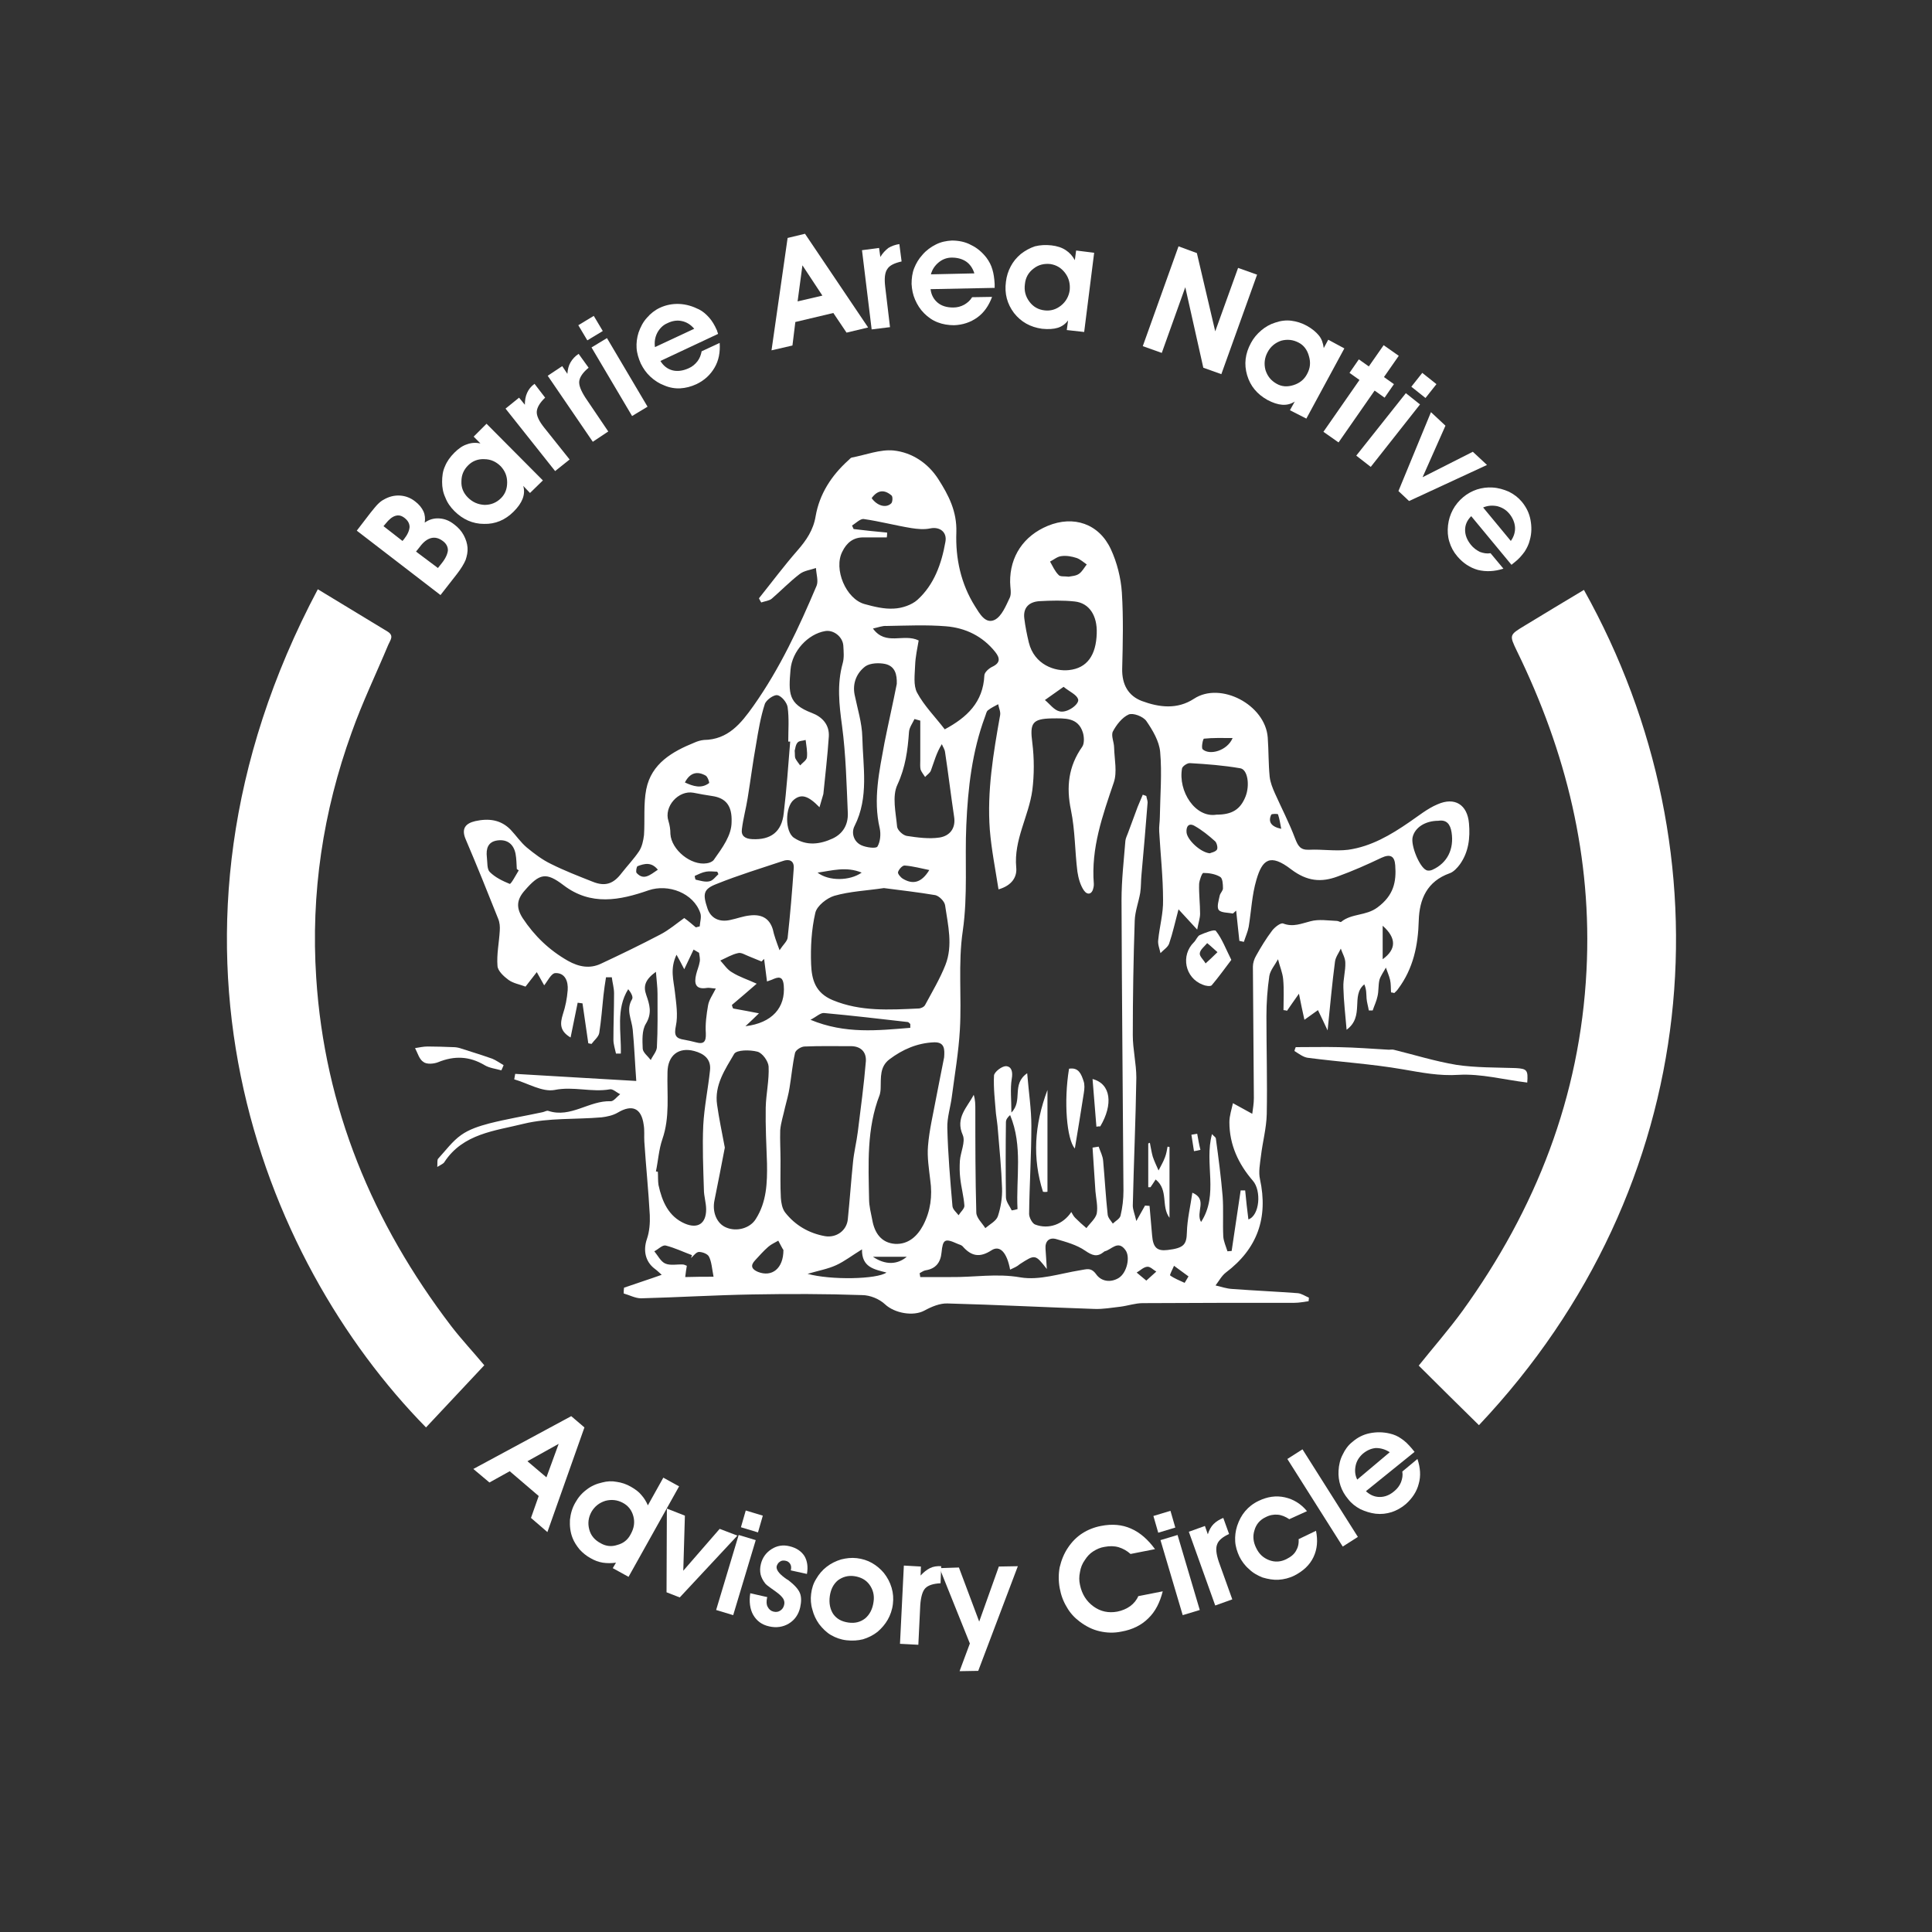 <?xml version="1.0" encoding="utf-8"?>
<!-- Generator: Adobe Illustrator 25.2.0, SVG Export Plug-In . SVG Version: 6.00 Build 0)  -->
<svg version="1.1" id="Layer_1" xmlns="http://www.w3.org/2000/svg" xmlns:xlink="http://www.w3.org/1999/xlink" x="0px" y="0px"
	 viewBox="0 0 600 600" style="enable-background:new 0 0 600 600;" xml:space="preserve">
<rect x="0" y="0" width="600" height="600" fill="#333333" stroke="none"/>
<style type="text/css">
	.st0{fill:#FFFFFF;}
</style>
<g>
	<g>
		<path class="st0" d="M432,308.2c-0.1-1.3,0-2.6-0.3-3.9c-0.3-1.3-0.9-2.6-1.3-3.8c-0.7,1.3-1.6,2.5-2,3.8
			c-0.4,1.7-0.2,3.5-0.6,5.1c-0.3,1.5-1,2.9-1.5,4.4c-0.4,0-0.8,0-1.2,0c-0.2-1.2-0.6-2.5-0.7-3.7c-0.1-1.4,0-2.8-0.7-4.4
			c-4.3,3.5,0.2,9.9-5.5,14.1c-0.4-4.8-0.9-8.9-1-13.1c-0.1-2.6,0.7-5.2,0.6-7.7c0-1.5-0.9-2.9-1.4-4.4c-0.6,1.3-1.6,2.6-1.8,4
			c-0.9,6.8-1.5,13.6-2.3,21.4c-1.1-2.4-2-4.2-3-6.3c-1.4,1-2.5,1.8-4.2,3c-0.6-2.7-1.1-5-1.7-8.1c-1.6,2.3-2.7,3.8-3.7,5.3
			c-0.4-0.1-0.7-0.2-1.1-0.2c0-3.2,0.2-6.4-0.1-9.6c-0.2-2.1-1.1-4.1-1.6-6.2c-0.9,1.7-2.4,3.4-2.7,5.2c-0.6,4.1-0.9,8.3-0.9,12.5
			c0,10.1,0.3,20.3,0.1,30.4c-0.1,4.4-1.3,8.7-1.8,13c-0.3,2.4-0.8,5-0.3,7.2c2.6,12-0.8,21.6-10.6,29c-1.3,1-2.2,2.7-3.2,4
			c1.7,0.4,3.4,1,5.2,1.1c6.8,0.5,13.5,0.8,20.3,1.3c1.2,0.1,2.3,0.9,3.5,1.4c0,0.4-0.1,0.7-0.1,1.1c-1.5,0.2-2.9,0.5-4.4,0.5
			c-15.7,0-31.4,0-47.1,0.1c-2.3,0-4.6,0.8-6.9,1.1c-2.7,0.3-5.4,0.8-8.1,0.7c-15.2-0.5-30.4-1.3-45.6-1.7c-2.4-0.1-5,1-7.2,2.2
			c-3.5,1.9-9.3,0.8-12.2-1.9c-1.8-1.7-4.7-2.9-7.2-2.9c-11.4-0.4-22.7-0.4-34.1-0.2c-11.5,0.2-23,0.9-34.5,1.2
			c-1.8,0-3.6-1-5.4-1.5c0-0.6,0-1.2,0.1-1.8c3.7-1.3,7.5-2.5,11.7-4c-0.9-0.8-1.5-1.4-2.2-1.9c-2.9-2.2-3.6-5.7-2.4-9.2
			c0.8-2.3,1-5,0.9-7.4c-0.4-7.6-1.2-15.2-1.7-22.9c-0.1-1.7,0.1-3.5-0.2-5.2c-0.7-5.2-3.6-6.4-8-3.8c-1.5,0.9-3.4,1.3-5.1,1.5
			c-8.1,0.7-16.4,0.1-24.2,2c-8.8,2.2-18.8,3-24.6,11.9c-0.3,0.5-0.9,0.7-2.2,1.5c0.1-1.3-0.1-2.2,0.3-2.6c2.3-2.5,4.4-5.4,7.1-7.3
			c2.5-1.8,5.7-2.8,8.7-3.6c5.5-1.4,11-2.3,16.6-3.5c0.6-0.1,1.3-0.6,1.8-0.4c7,2.3,12.7-3.3,19.4-3c0.9,0,1.9-1.4,2.9-2.2
			c-1.1-0.5-2.3-1.7-3.2-1.5c-5.7,1-11.3-1-17.2,0.2c-3.8,0.7-8.3-2.1-12.5-3.3c0.1-0.6,0.2-1.1,0.3-1.7c12.4,0.7,24.9,1.5,37.6,2.2
			c-0.4-5.4-0.6-10.7-1.1-15.9c-0.3-3.2-2.2-6.2-0.2-9.5c0.4-0.7-0.3-2-1.2-3.1c-3.9,6.2-2.1,13.3-2.3,20c-0.5,0-1,0-1.5,0
			c-0.3-1.4-0.8-2.9-0.8-4.3c0-4.8,0.2-9.6,0.2-14.4c0-1.7-0.5-3.3-0.7-5c-0.6,0-1.2,0-1.8,0c-0.3,1.9-0.6,3.8-0.8,5.7
			c-0.4,3.9-0.7,7.8-1.3,11.6c-0.2,1.2-1.6,2.3-2.4,3.4c-0.3-0.1-0.7-0.1-1-0.2c-0.6-4.1-1.2-8.3-1.8-12.4c-0.5-0.1-1-0.1-1.5-0.2
			c-0.7,3.5-1.4,6.9-2.2,10.8c-3.4-2-3.3-4.3-2.4-7.2c0.8-2.4,1.3-4.9,1.5-7.5c0.2-2.7-0.8-5.4-3.8-5.3c-1.3,0-2.5,2.6-3.5,3.8
			c-0.3-0.5-1.1-2-2.3-4.1c-1.5,1.9-2.5,3.2-3.5,4.5c-1.8-0.7-3.8-1-5.3-2.1c-1.5-1.1-3.3-2.8-3.4-4.3c-0.3-3.6,0.5-7.3,0.7-10.9
			c0.1-1.3,0-2.6-0.5-3.8c-3.3-8.3-6.6-16.5-10.1-24.7c-1.4-3.3,0-4.9,3-5.6c4.1-0.9,7.9-0.5,11,2.7c1.7,1.8,3.1,3.9,5,5.5
			c2.3,1.9,4.8,3.8,7.5,5.1c4.2,2.1,8.6,3.8,12.9,5.5c3.9,1.6,6.5,0.7,9-2.6c1.8-2.3,3.9-4.5,5.5-6.9c0.9-1.4,1.3-3.3,1.5-5
			c0.3-4.7-0.2-9.6,0.7-14.2c1.6-8,8.1-11.7,15-14.5c0.9-0.4,1.9-0.7,2.9-0.8c7.5-0.1,11.5-5.1,15.4-10.6
			c8.2-11.6,14.1-24.3,19.6-37.3c0.6-1.5-0.1-3.6-0.2-5.5c-1.7,0.6-3.7,0.8-5.1,1.9c-3,2.3-5.7,5.1-8.6,7.6
			c-0.8,0.7-2.2,0.8-3.3,1.2c-0.2-0.4-0.5-0.8-0.7-1.3c4-5,7.8-10.1,12-14.9c2.7-3.1,4.9-6.3,5.6-10.6c1.2-6.9,4.9-12.6,10.1-17.3
			c0.4-0.3,0.7-0.8,1.1-0.9c4.3-0.8,8.8-2.6,13-2.2c5.7,0.6,10.7,3.9,13.9,8.9c3.2,5,5.8,10,5.6,16.5c-0.3,8.1,1.4,16,5.8,23
			c1.4,2.2,3.2,5.6,6.1,4.2c2.2-1.1,3.5-4.4,4.7-6.9c0.6-1.3,0.1-3.2,0.1-4.8c-0.1-8,4.2-14.4,11.7-17.5c8-3.3,15.9-0.7,19.6,7.3
			c1.9,4.1,3.1,8.9,3.4,13.4c0.5,7.9,0.3,15.8,0.1,23.7c-0.1,4.9,1.9,8.4,6.1,10c5.4,2,11,2.7,16.2-0.7c8.2-5.4,22.1,1.8,22.9,12
			c0.3,4.1,0.2,8.1,0.6,12.2c0.2,1.8,0.9,3.5,1.6,5.1c2.1,4.7,4.5,9.3,6.3,14.1c0.9,2.3,1.6,3.6,4.3,3.5c4.1-0.2,8.2,0.5,12.2,0
			c7.1-1,13.2-4.6,19-8.6c2.8-1.9,5.6-4.2,8.7-5.5c5.4-2.4,9.3,0.1,9.8,5.9c0.4,4.5-0.1,8.9-2.8,12.7c-0.8,1.1-2,2.4-3.2,2.8
			c-7,2.5-9.4,8-9.6,14.7c-0.2,7.7-1.7,14.9-6.4,21.2c-0.3,0.5-0.8,0.9-1.2,1.3C432.6,308.3,432.3,308.2,432,308.2z M319,333.3
			c0.5,6.1,1.3,11.2,1.3,16.3c0,9.1-0.6,18.3-0.7,27.4c0,1.1,1,3,1.9,3.3c4.2,1.6,8.7-0.1,11.2-3.9c0.4,0.7,0.7,1.3,1.2,1.8
			c1.1,1.1,2.3,2.2,3.5,3.2c1.1-1.5,2.8-2.9,3.2-4.5c0.4-2.2-0.2-4.6-0.4-6.9c-0.3-4.5-0.6-9.1-0.9-13.6c0.6-0.1,1.2-0.2,1.9-0.3
			c0.5,1.5,1.3,2.9,1.4,4.5c0.5,5.5,0.8,11.1,1.4,16.6c0.1,1,1,1.9,1.6,2.8c0.8-0.8,2.2-1.5,2.4-2.5c0.6-2.5,0.9-5.1,0.9-7.7
			c-0.2-30.1-0.5-60.1-0.6-90.2c0-6.2,0.7-12.3,1.2-18.5c0.1-0.8,0.5-1.6,0.8-2.4c1-2.7,2-5.4,3-8.1c0.5-1.3,1.1-2.5,1.6-3.8
			c0.4,0.1,0.7,0.3,1.1,0.4c0.1,0.7,0.4,1.4,0.4,2c-0.6,7.5-1.2,14.9-1.9,22.4c-0.2,1.9-0.1,3.8-0.4,5.7c-0.5,2.9-1.6,5.7-1.7,8.6
			c-0.4,11.8-0.6,23.7-0.6,35.6c0,4.4,1.1,8.8,1.1,13.2c-0.2,13.2-0.8,26.4-1.1,39.7c0,1.3,0.6,2.6,1.1,4.8c1.3-2.3,2-3.6,2.7-4.8
			c0.5,0,0.9,0.1,1.4,0.1c0.3,3.1,0.5,6.1,0.8,9.2c0.3,3.7,1.5,4.9,4.8,4.5c5.1-0.6,5.9-1.7,6-5.5c0.1-4,1.1-8.1,1.7-12.3
			c4.9,2.1,0.9,6,2.7,9.1c5.6-8.6,0.9-18.2,3.4-27.3c0.6,0.7,1.2,1,1.2,1.4c0.8,5.9,1.6,11.9,2.1,17.9c0.3,4.1,0,8.3,0.2,12.5
			c0.1,1.5,0.8,3,1.3,4.6c0.4,0,0.9-0.1,1.3-0.1c0.9-6.3,1.9-12.5,2.8-18.8c0.5,0,0.9,0,1.4,0c0.3,3,0.6,6,1,9
			c3.5-1.2,4.1-8.9,1.4-12c-4.5-5.2-7.3-11.2-7.3-18.2c0-2,0.7-4,1.1-5.9c1.8,1,3.6,2,6,3.3c0.2-1.5,0.5-3.2,0.5-4.9
			c-0.1-13.6-0.2-27.2-0.3-40.8c0-1.1,0.4-2.4,1-3.4c1.5-2.7,3.1-5.3,4.9-7.7c0.8-1.1,2.7-2.6,3.5-2.3c3.1,1.2,5.7,0,8.5-0.7
			c2.6-0.7,5.5-0.2,8.2-0.1c0.5,0,1.1,0.5,1.3,0.3c3.3-2.7,7.7-1.8,11.3-4.5c5-3.7,5.9-7.9,5.5-13.1c-0.2-2.8-1.5-3.6-4.3-2.3
			c-4.4,2.1-8.9,4.1-13.6,5.8c-5.1,1.9-9.5,1.5-14.4-2.2c-6.6-5.1-9-3-10.8,3.2c-1.4,4.7-1.6,9.7-2.4,14.6c-0.3,1.6-1,3.1-1.5,4.7
			c-0.5-0.1-0.9-0.2-1.4-0.3c-0.3-3.1-0.7-6.2-1-9.4c-0.3,0.3-0.7,0.6-1,0.9c-1.5-0.3-3.7-0.2-4.4-1.1c-0.7-0.9,0-3,0.3-4.5
			c0.2-0.8,1.1-1.6,1-2.3c0-1.2-0.1-3.1-0.9-3.5c-1.5-0.9-3.5-1.2-5.2-1.2c-0.4,0-1.2,2.2-1.3,3.4c-0.1,3.1,0.3,6.2,0.3,9.3
			c0,1.3-0.5,2.7-0.9,4.9c-2.2-2.4-3.7-4-5.8-6.3c-1.1,4.1-1.8,7.4-2.9,10.6c-0.4,1.2-1.8,2-2.7,3c-0.3-1.4-0.9-2.8-0.7-4.1
			c0.4-4.1,1.6-8.3,1.5-12.4c0-7.1-0.8-14.2-1.2-21.3c-0.1-1.5,0.2-3,0.2-4.4c0.1-6.8,0.7-13.6,0.1-20.3c-0.3-3.3-2.3-6.7-4.3-9.6
			c-1-1.4-4.1-2.6-5.5-2c-2,0.9-3.8,3.2-4.9,5.3c-0.6,1.3,0.4,3.3,0.4,5c0.1,3.6,1,7.6-0.1,10.8c-3.5,10.3-7.1,20.4-6.2,31.5
			c0,0.4,0,0.7-0.1,1.1c-0.4,2.2-1.9,2.5-3,0.9c-1.1-1.6-1.7-3.8-2-5.8c-0.8-6.4-0.7-12.8-2-19.1c-1.5-7.2-0.8-13.6,3.5-19.7
			c0.7-1,0.6-3.1,0.2-4.4c-1.5-4.8-5.7-4.4-9.5-4.4c-6.3,0.1-7,1.5-6.2,7.6c0.6,4.8,0.6,9.9,0,14.7c-1.1,8.1-5.8,15.4-5,24
			c0.3,2.9-1.3,5.6-5.5,6.8c-1-6.4-2.2-12.4-2.7-18.5c-0.9-12,1.1-23.8,3.2-35.6c0.2-1.1-0.4-2.2-0.6-3.4c-1.1,0.6-2.2,1.1-3.2,1.9
			c-0.5,0.4-0.6,1.3-0.9,2c-4,10.8-5.3,22.1-5.8,33.6c-0.5,10.9,0.5,21.8-1.1,32.9c-1.5,10.1-0.3,20.5-0.9,30.7
			c-0.4,7-1.6,13.9-2.5,20.8c-0.4,3.2-1.5,6.5-1.4,9.7c0.2,8.1,0.9,16.2,1.6,24.3c0.1,1,1.2,1.9,1.9,2.8c0.6-1,1.9-2.1,1.8-3
			c-0.2-2.9-1-5.7-1.3-8.6c-0.2-1.7-0.2-3.5-0.1-5.3c0.2-2.7,1.8-5.9,0.9-8c-2.4-5.4,1.4-8.6,3.4-12.5c0.5,1.6,0.5,3.1,0.5,4.6
			c0,10.6,0,21.3,0.3,31.9c0,1.7,1.8,3.3,2.8,4.9c1.4-1.2,3.4-2.2,3.9-3.7c0.9-2.7,1.4-5.8,1.3-8.7c-0.2-6-0.8-12.1-1.3-18.1
			c-0.1-1.7-0.4-3.4-0.6-5.1c-0.3-3.9-0.8-7.9-0.6-11.8c0.1-1.1,2.4-2.9,3.7-2.9c1.8,0.1,2.2,1.8,1.8,4c-0.5,3.1-0.1,6.4-0.1,10.4
			C317.8,341.8,314,336.8,319,333.3z M274.5,275.8c-5.3,0.8-10.5,1-15.4,2.4c-2.3,0.7-5.4,3.1-5.9,5.3c-1.2,5.2-1.5,10.7-1.3,16
			c0.2,4.6,1.2,8.8,6.7,11.1c8.7,3.6,17.6,3,26.6,2.6c0.8,0,1.8-0.5,2.1-1.1c2.2-4.1,4.6-8.1,6.3-12.4c2.4-6.1,0.8-12.4-0.1-18.6
			c-0.2-1.2-1.8-2.8-3-3.1C285.2,277.1,279.9,276.5,274.5,275.8z M242.4,360.5c0,3.8-0.1,7.7,0.1,11.5c0.1,1.5,0.4,3.3,1.3,4.5
			c3.1,4,7.4,6.5,12.4,7.4c3.6,0.6,6.8-1.8,7.1-5.3c0.6-5.9,1-11.7,1.6-17.6c0.3-3.2,1.1-6.3,1.5-9.5c0.9-7.3,1.9-14.6,2.5-21.9
			c0.2-3-1.7-4.8-4.9-4.7c-4.7,0-9.4-0.1-14.1,0.1c-1.1,0-2.8,1.1-3,2c-0.8,3.6-1.1,7.2-1.7,10.8c-0.3,2-0.9,4.1-1.4,6.1
			c-0.5,2.4-1.3,4.7-1.5,7.1C242.2,354.1,242.4,357.3,242.4,360.5z M293.2,328.4c0.2-2.5,0.2-4.8-3.1-4.7c-5.2,0.2-9.8,2.2-13.9,5.3
			c-3,2.3-2.6,5.6-2.7,8.8c0,0.7-0.1,1.5-0.3,2.2c-4.1,10.5-3.5,21.5-3.3,32.4c0,2.2,0.6,4.4,1,6.5c0.7,4,2.8,7.1,7.1,7.4
			c4.1,0.2,6.9-2.4,8.7-5.8c2.3-4.4,2.9-9.1,2.2-14c-0.4-3.5-1-7.1-0.7-10.6c0.4-5,1.6-9.9,2.5-14.8
			C291.5,336.8,292.4,332.6,293.2,328.4z M216.1,288c0.4-0.1,0.8-0.2,1.2-0.3c0.1-1.4,0.6-2.9,0.2-4.1c-2.1-6.3-10-9.2-16.1-7.1
			c-8.9,3.1-17.9,4.9-26.4-1.6c-5.4-4.1-7.4-3.7-12,1.6c-2.5,2.8-2.8,5.3-0.7,8.6c3.7,5.6,8.3,10,14.1,13.3
			c3.4,1.9,6.8,2.5,10.2,0.9c6.2-2.9,12.4-5.9,18.5-9.1c2.7-1.4,5-3.4,7.4-5.1C213.9,286.1,215,287.1,216.1,288z M225.1,356.4
			c-1,5.3-2.1,10.8-3.2,16.3c-0.8,3.7,0.7,7.3,3.6,8.5c3.2,1.4,7.4,0.3,9.2-2.6c3.4-5.3,3.6-11.3,3.5-17.3
			c-0.2-5.8-0.5-11.5-0.4-17.3c0.1-4.3,1.1-8.5,0.9-12.8c-0.1-1.6-1.9-4.2-3.5-4.6c-2.3-0.6-6.4-0.6-7.2,0.7
			c-2.8,4.8-6.2,9.7-5.3,15.8C223.3,347.4,224.2,351.6,225.1,356.4z M254.5,250.7c-3.6-3.7-5.7-4.2-8-2.3c-2.7,2.2-2.8,9.9,0.1,11.8
			c3.9,2.6,8.1,2,12,0.2c3.2-1.5,4.8-4.3,4.7-7.8c-0.4-9.1-0.6-18.2-1.8-27.2c-0.9-6.6-1.6-12.9,0.2-19.4c0.5-1.7,0.3-3.7,0.2-5.5
			c-0.2-2.8-3.1-5-5.7-4.5c-5.2,0.9-10.2,6.1-10.7,12c-0.6,7.2-0.8,10.6,6.6,13.4c3.2,1.2,5.5,3.6,5.3,7.3c-0.4,6-1.1,11.9-1.7,17.9
			C255.4,247.7,255,248.9,254.5,250.7z M275.5,165.4c0,0.5,0,1-0.1,1.5c-2.4,0-4.8,0-7.1,0c-3.3-0.1-5.4,1.7-6.7,4.4
			c-2.8,5.4,1.1,14.7,6.9,16.3c2.9,0.8,6.1,1.6,9.1,1.4c2.5-0.1,5.5-1.1,7.3-2.7c5.2-4.7,7.5-11.2,8.7-18c0.6-3.1-1.8-4.8-4.7-4.2
			c-1.9,0.4-4,0.2-5.9-0.1c-4.9-0.8-9.8-2.1-14.7-2.8c-1.1-0.2-2.5,1.3-3.7,2c0.2,0.4,0.3,0.7,0.5,1.1
			C268.5,164.7,272,165.1,275.5,165.4z M203.7,363.8c0.2,0,0.4,0.1,0.6,0.1c0.1,1.4,0,2.8,0.2,4.1c1.1,5.1,3.1,9.8,8.2,12
			c4,1.7,6.6,0,6.6-4.4c0-2.1-0.7-4.1-0.7-6.2c-0.2-6.6-0.5-13.3-0.2-19.9c0.3-5.7,1.5-11.4,2.1-17.1c0.4-3.5-1.9-5.2-4.9-6
			c-4.9-1.3-8.2,1.4-8.3,6.5c-0.2,7,0.8,14-1.6,20.9C204.6,357,204.4,360.5,203.7,363.8z M271.1,195.2c4,5.5,9.5,1.4,14.2,3.7
			c-0.4,2.4-1,5-1.1,7.7c-0.1,2.9-0.6,6.2,0.6,8.5c2.2,4.1,5.7,7.6,8.6,11.4c6.9-3.7,11.9-8.4,12.3-16.7c0-1,1.4-2.2,2.4-2.7
			c2.6-1.2,2.5-2.7,1-4.6c-3.9-4.9-9.2-7.5-15.3-8c-6.1-0.5-12.3-0.2-18.5-0.1C274.1,194.3,272.9,194.8,271.1,195.2z M313.7,394.3
			c-1-5.4-3.2-7.7-5.8-6c-3.7,2.4-6.3,1.8-9-1.3c-0.4-0.4-1.1-0.5-1.7-0.8c-3.8-1.7-4.4-1.3-4.8,2.8c-0.3,3.1-1.8,5-4.9,5.5
			c-0.7,0.1-1.3,0.6-1.9,0.9c0.1,0.4,0.1,0.8,0.2,1.2c3.2,0,6.4,0,9.5,0c7.2,0.1,14.2-1.2,21.6,0.1c5.9,1,12.3-1.2,18.5-2.2
			c2-0.3,3.4-1,5,1.2c1.6,2.3,4.5,2.7,7,1.2c2.6-1.6,3.7-6.6,2.1-8.7c-2.3-3.2-4.3-0.1-6.4,0.4c-0.1,0-0.2,0.1-0.3,0.2
			c-2.1,1.7-3.6,1.1-5.8-0.4c-2.6-1.8-5.9-2.7-9-3.6c-2.2-0.6-3.5,0.7-3.3,3.1c0.1,1.9,0.3,3.9,0.4,6.2c-3.6-4.6-3.6-4.6-8.4-1.5
			C315.8,393.4,314.9,393.7,313.7,394.3z M245.4,230.3c-0.2,0-0.4,0-0.6,0c0-3.6,0.3-7.2-0.2-10.7c-0.2-1.4-1.9-3.5-3.2-3.7
			c-1.1-0.2-3.5,1.5-3.9,2.8c-1.3,4-2,8.3-2.7,12.5c-1,5.5-1.7,11.1-2.6,16.6c-0.5,3.2-1.4,6.4-1.8,9.7c-0.3,2.1,1,3,3.2,3.1
			c5.7,0.3,9.2-2.2,9.8-8.1C244.3,245,244.8,237.7,245.4,230.3z M278.5,212.4c0.1-2.9-0.5-5.5-3.6-6.2c-1.9-0.4-4.6-0.3-6.1,0.7
			c-2.7,2-4.1,5.2-3.4,8.8c0.9,4.4,2.3,8.8,2.4,13.2c0.2,9.2,2.1,18.7-2.4,27.6c-1.1,2.1-0.3,4.9,2.1,6c1.5,0.7,4.6,1.1,5,0.4
			c0.9-1.5,1.1-3.9,0.7-5.7c-2.1-9-0.1-17.8,1.5-26.6C275.9,224.6,277.3,218.5,278.5,212.4z M285.8,223.8c-0.6-0.2-1.2-0.3-1.8-0.5
			c-0.6,1.3-1.6,2.6-1.7,4c-0.4,5.7-1.1,11-3.6,16.4c-1.7,3.6-0.5,8.6-0.1,13c0.1,1.1,1.8,2.7,3,2.9c3.3,0.5,6.9,1,10.2,0.5
			c3.1-0.5,5.1-2.8,4.5-6.5c-1-6.7-1.8-13.4-2.8-20c-0.1-0.9-0.7-1.7-1-2.5c-1.7,2.7-2.4,5.5-3.4,8.2c-0.3,0.8-1.2,1.3-1.8,2
			c-0.5-0.8-1.1-1.5-1.4-2.3c-0.2-0.9-0.1-2-0.1-2.9C285.8,231.8,285.8,227.8,285.8,223.8z M242.1,295.1c1.1-1.7,2.3-2.7,2.5-3.8
			c0.8-7.2,1.4-14.4,1.9-21.6c0.2-2.5-1.5-3-3.4-2.3c-6.9,2.3-13.8,4.4-20.5,7.1c-4.2,1.6-4.4,3.1-2.9,7.6c1,3,3.6,4.4,7.1,3.6
			c2-0.4,4-1.2,6.1-1.4c3.4-0.4,6,0.7,7.1,4.3C240.4,290.5,241.1,292.4,242.1,295.1z M340.6,196.7c0.2-5.5-2.3-9.4-6.8-9.9
			c-3.6-0.4-7.4-0.3-11-0.1c-3.1,0.2-5.1,1.9-4.7,5.3c0.3,2.5,0.8,5,1.4,7.5c1.7,7,8.2,9.1,12.5,8.6
			C337.6,207.5,340.4,203.5,340.6,196.7z M227.2,255.3c0.2-5.1-1.8-7.5-6.1-8.1c-1.9-0.3-3.8-0.6-5.7-1c-4.7-0.9-9.3,4.3-7.8,8.8
			c0.4,1.3,0.6,2.6,0.6,4c0.3,4.9,6.4,9.9,11.3,9.1c0.8-0.1,1.8-0.5,2.2-1.1C224.4,263.2,227.2,259.4,227.2,255.3z M377.8,253
			c4.8,0,7.4-1.6,9-5.6c1.4-3.5,0.7-8.4-1.6-8.8c-5.2-0.9-10.4-1.3-15.6-1.6c-0.8-0.1-2.3,0.9-2.5,1.6
			C365.8,245.7,371.2,254.1,377.8,253z M222.3,307c-1.5-0.1-2.1-0.3-2.7-0.2c-3.6,0.6-4.1-1.3-3.4-4.2c0.3-1.3,0.9-2.6,1.1-3.9
			c0.2-0.9-0.1-1.9-0.2-2.8c-0.6-0.3-1.1-0.7-1.7-1c-0.9,1.9-1.8,3.8-2.9,6.1c-1.2-2.3-1.6-3.1-2.4-4.5c-2.1,4.4-0.9,7.9-0.5,11.6
			c0.4,3.5,1,7.2,0.3,10.5c-0.6,2.9-0.1,3.9,2.6,4.3c1.2,0.2,2.4,0.5,3.6,0.8c2.5,0.7,3.2-0.2,3.1-2.8c-0.2-2.9,0.2-5.8,0.7-8.7
			C220.2,310.5,221.3,309,222.3,307z M231.5,318.7c8.3-1,12.5-5.8,11.9-12.7c-0.2-2.2-1-2.9-3.1-2c-0.6,0.3-1.3,0.5-2.1,0.8
			c-0.3-2.5-0.6-4.8-0.9-7c-0.3,0.3-0.5,0.5-0.8,0.8c-1.3-0.5-2.6-1.1-3.9-1.6c-1.1-0.4-2.4-1.3-3.4-1c-1.9,0.4-3.7,1.5-5.5,2.3
			c1.2,1.3,2.2,2.9,3.7,3.7c2.2,1.4,4.8,2.2,7.6,3.5c-2.9,2.5-5.3,4.6-7.7,6.6c0.1,0.4,0.2,0.8,0.4,1.1c2.6,0.5,5.1,0.9,8,1.5
			C234.3,316.1,233.2,317.1,231.5,318.7z M446.7,254.9c-4.1,0-7.3,2.1-8,5.1c-0.6,2.6,2.1,9.2,4.2,10.2c0.5,0.3,1.4,0.2,2-0.1
			c4.6-2.1,6.7-6.4,5.9-11.6C450.4,255.9,449.2,254.5,446.7,254.9z M221.6,396.5c-0.5-2.6-0.6-4.6-1.4-6.2c-0.4-0.9-2.1-1.5-3.1-1.5
			c-0.9,0-1.7,1.2-2.5,1.9c0.1-0.3,0.2-0.6,0.3-0.9c-2.7-1-5.4-2.3-8.2-3c-1-0.2-2.3,1.2-3.5,1.8c1.1,1.3,2,3.2,3.4,3.8
			c1.6,0.7,3.6,0.2,5.5,0.3c0.3,0,0.7,0.2,1.2,0.4c-0.2,1-0.3,2-0.5,3.5C216,396.5,218.8,396.5,221.6,396.5z M161.1,270.3
			c-0.2-0.1-0.4-0.3-0.6-0.4c-0.1-1.6-0.1-3.2-0.4-4.8c-0.6-2.9-2.5-4.5-5.6-4.1c-3,0.4-3.6,2.6-3.3,5.2c0.2,1.6,0,3.7,0.9,4.6
			c1.7,1.7,4,2.8,6.2,3.7C158.7,274.6,160.2,271.8,161.1,270.3z M314.2,375.9c0.6-0.1,1.2-0.2,1.8-0.4c-0.5-9.7,1.7-19.6-2.3-29.2
			c-0.8,0.7-1.3,1.4-1.3,2.2c-0.1,7.8-0.1,15.5,0,23.3C312.4,373.2,313.6,374.6,314.2,375.9z M282.7,319.2c0-0.4,0-0.8,0-1.2
			c-0.3-0.2-0.5-0.6-0.8-0.6c-8.7-1-17.3-2-26-2.8c-1.1-0.1-2.4,1.2-4.2,2.1C262.5,321.2,272.7,320,282.7,319.2z M267.7,388
			c-3.1,1.9-5.4,3.7-8,4.9c-2.6,1.2-5.5,1.7-8.9,2.7c7.2,2,21.6,1.7,24.5-0.4C271.5,394.2,267.6,393.6,267.7,388z M203.7,301.8
			c-3.3,2.4-4,4.4-3,7.2c1,2.9,1.9,5.6-0.1,8.9c-1.3,2.1-1.1,5.2-1,7.8c0.1,1.2,1.6,2.3,2.5,3.5c0.6-1.3,1.8-2.6,1.9-3.9
			c0.3-5.6,0.2-11.2,0.2-16.7C204.2,306.5,203.9,304.5,203.7,301.8z M243.3,388.2c-0.3-0.4-0.9-1.6-1.6-2.9c-1,0.6-2.2,1.1-3.1,1.9
			c-1.5,1.3-2.8,2.8-4.1,4.2c-1.6,1.7-1,2.8,0.9,3.6C239.7,396.7,243.3,394,243.3,388.2z M331.9,179.1c0.9-0.2,2.2-0.2,3.2-0.9
			c1-0.7,1.6-1.9,2.4-2.9c-1-0.7-2-1.6-3.1-2c-1.5-0.5-3.2-0.8-4.7-0.6c-1.3,0.1-2.4,1.1-3.6,1.7c0.8,1.4,1.5,3,2.6,4.1
			C329.2,179.2,330.6,178.9,331.9,179.1z M330.3,213.3c-2.3,1.6-4.1,2.9-5.8,4.1c1.5,1.2,2.8,3.1,4.5,3.5c2.4,0.7,6.4-2.3,5.8-3.8
			C334.3,215.7,332.3,214.9,330.3,213.3z M375.7,265c0.4-0.2,1.7-0.4,2.2-1.1c0.4-0.5,0-2.1-0.5-2.6c-2-1.8-4.1-3.5-6.4-4.8
			c-1.9-1.1-2.7,0.3-2.5,2.1C368.8,260.9,372.8,264.7,375.7,265z M288.6,270.2c-2.5-0.5-5-1.2-7.6-1.4c-0.7-0.1-1.8,1.1-2.1,2
			c-0.2,0.5,0.8,1.7,1.5,2.1C283.4,274.7,286.1,274.3,288.6,270.2z M382.8,229.2c-3.3,0-6.1-0.1-8.9,0.2c-0.3,0-0.9,2.8-0.4,3.3
			C375.7,234.7,381.2,233.1,382.8,229.2z M253.9,271c3.5,2.7,10,2.6,13.7,0C262.8,269,258.3,270.4,253.9,271z M246.8,233.1
			c0.1,1.2,0,1.9,0.2,2.4c0.4,0.8,1,1.5,1.5,2.2c0.7-0.8,2-1.6,2.1-2.5c0.2-1.8-0.2-3.6-0.4-5.4c-0.9,0.3-2,0.2-2.5,0.8
			C247,231.4,247,232.6,246.8,233.1z M429.4,287.5c0,3.8,0,6.9,0,10.4C433.7,294.8,433.7,291.3,429.4,287.5z M270.7,154.7
			c1.7,2.4,4.5,3.2,6.1,1.6c0.4-0.4,0.5-2,0.1-2.4C274.6,151.9,272.5,152.2,270.7,154.7z M212.7,243c2.6,1.2,5.1,2,7.5,0.2
			c0.2-0.1-0.4-1.9-1-2.3C216.6,239.4,214.3,239.9,212.7,243z M223.1,271.5c-0.1-0.3-0.2-0.6-0.4-0.8c-1.1,0-2.3-0.2-3.4,0
			c-1.2,0.2-2.4,0.8-3.5,1.3c-0.1,0,0.1,1.2,0.3,1.2c1.4,0.3,2.9,0.8,4.2,0.5C221.4,273.5,222.2,272.3,223.1,271.5z M356,397.7
			c1.2-1.1,2.2-2,3.1-2.8c-0.9-0.5-1.9-1.6-2.8-1.5c-1.2,0.1-2.2,1.2-3.3,1.8C353.8,395.9,354.7,396.6,356,397.7z M271.1,390.3
			c3.8,2.6,7.6,2.5,10.5,0C277.8,390.3,274.5,390.3,271.1,390.3z M204.3,270.1c-2-2.5-4.2-1.9-6.3-1.1c-0.3,0.1-0.6,1.7-0.3,2.1
			C199.9,273.5,201.8,271.8,204.3,270.1z M367.9,398.4c0.4-0.7,0.8-1.3,1.2-2c-1.5-1.1-3-2.2-4.5-3.3c-0.4,1-1.4,2.8-1.2,3
			C364.8,397.1,366.4,397.7,367.9,398.4z M397.9,257.4c-0.3-1.5-0.5-3-1-4.5c-0.1-0.2-2-0.2-2.1,0.1
			C393.8,255.1,394.6,256.7,397.9,257.4z"/>
		<path class="st0" d="M459.3,442.6c-6.2-6.1-12.4-12.2-18.7-18.5c4.4-5.5,9.3-11.1,13.6-17c22.8-31.6,36.5-66.5,38.5-105.7
			c1.8-35.1-6.3-67.9-21.6-99.2c-2.4-5-2.4-5,2.4-7.9c6.1-3.7,12.2-7.4,18.4-11.1C537.9,265.5,529.4,368.4,459.3,442.6z"/>
		<path class="st0" d="M98.7,183c7.3,4.4,14.5,8.8,21.6,13.1c2.2,1.3,0.9,2.7,0.3,4.1c-3.8,9.1-8.1,18-11.4,27.3
			c-8.9,24.6-12.7,50-11,76.1c2.6,40.5,17.5,76.2,41.9,108.2c3.3,4.3,7,8.2,10.3,12.2c-6.2,6.6-12.1,12.9-18.1,19.3
			C81.1,391.2,41.3,291.2,98.7,183z"/>
		<path class="st0" d="M474.3,336.2c-7.3-0.9-14.4-2.8-21.3-2.4c-6,0.4-11.5-0.7-17.3-1.7c-9.8-1.7-19.7-2.3-29.6-3.6
			c-1.4-0.2-2.8-1.3-4.1-2.1c0.1-0.4,0.2-0.8,0.4-1.2c4.5,0,8.9-0.1,13.4,0c5.2,0.1,10.3,0.5,15.5,0.8c0.5,0,1-0.1,1.5,0
			c6.5,1.6,12.9,3.6,19.5,4.7c6,0.9,12.3,0.8,18.4,1C474.2,331.9,474.6,332.3,474.3,336.2z"/>
		<path class="st0" d="M155.7,332.4c-1.8-0.5-3.7-0.7-5.2-1.6c-4.7-2.8-9.4-3-14.5-0.9c-1.3,0.5-3.5,0.7-4.5-0.1
			c-1.3-0.8-1.8-2.8-2.6-4.3c1.3-0.2,2.6-0.5,3.9-0.5c2.6,0,5.3,0.1,7.9,0.2c0.7,0,1.4,0.1,2.1,0.3c3.4,1.1,6.7,2.1,10.1,3.3
			c1.2,0.5,2.3,1.3,3.5,2C156.2,331.4,155.9,331.9,155.7,332.4z"/>
		<path class="st0" d="M382.4,298.1c-1.9,2.5-3.9,5.3-6.1,7.9c-0.4,0.4-1.9,0.2-2.8-0.2c-5.5-2.1-6.9-9.1-2.7-13.2
			c0.7-0.7,1.1-1.9,1.8-2.2c1.6-0.7,4.6-1.9,5-1.3C379.5,291.5,380.6,294.5,382.4,298.1z M378.1,295.7c-1.5-1.3-2.3-2.1-3.2-2.8
			c-0.8,1-2.2,2-2.3,3.2c-0.1,0.9,1.2,2,1.8,3.1C375.5,298.2,376.5,297.3,378.1,295.7z"/>
		<path class="st0" d="M363.2,356.2c0,7.3,0,14.7,0,22c-2.7-3.6-0.2-8.6-4.3-11.9c-0.6,0.9-1.1,1.7-1.6,2.4c-0.2,0-0.5,0-0.7,0
			c0-4.5,0-9.1,0-13.6c0.2-0.1,0.3-0.1,0.5-0.2c0.3,1.4,0.5,2.9,0.9,4.3c0.5,1.5,1.2,2.9,1.8,4.3c0.7-1.4,1.5-2.7,2-4.1
			c0.4-1,0.6-2.2,0.8-3.3C362.8,356.1,363,356.2,363.2,356.2z"/>
		<path class="st0" d="M323.9,370.1c-3.3-10.4-2.7-20.7,1.4-31.6c0,11.1,0,21.3,0,31.6C324.8,370.2,324.3,370.2,323.9,370.1z"/>
		<path class="st0" d="M332,331.9c3-0.5,3.8,1.7,4.5,3.8c0.4,1.1,0.3,2.5,0.1,3.7c-0.9,5.9-1.9,11.8-2.8,17.3
			C331.3,353.8,330.3,342.2,332,331.9z"/>
		<path class="st0" d="M340.5,349.9c-0.4-4.8-0.8-9.7-1.2-14.8c5.8,1.5,6.4,8,2.4,14.7C341.3,349.8,340.9,349.8,340.5,349.9z"/>
		<path class="st0" d="M370.8,357.5c-0.3-1.7-0.5-3.4-0.8-5.1c0.6-0.1,1.2-0.2,1.8-0.3c0.3,1.7,0.6,3.4,1,5
			C372.1,357.3,371.4,357.4,370.8,357.5z"/>
	</g>
	<g>
		<path class="st0" d="M136.8,184.8l-26-20l4.3-5.6c0.9-1.1,1.6-2,2.2-2.6c0.6-0.6,1.2-1.1,1.8-1.4c1.7-1,3.4-1.4,5.1-1.3
			c1.7,0.1,3.3,0.7,4.7,1.8c1.2,0.9,2.1,2,2.6,3.1c0.5,1.1,0.6,2.3,0.4,3.5c1.4-1,2.9-1.4,4.5-1.3c1.7,0.1,3.2,0.7,4.7,1.9
			c1.2,0.9,2.2,2,2.9,3.3c0.7,1.3,1.1,2.6,1.2,3.9c0.1,1.3-0.2,2.6-0.6,3.8c-0.5,1.2-1.4,2.7-2.8,4.5L136.8,184.8z M125,168l0.5-0.6
			c1.1-1.4,1.6-2.6,1.7-3.7c0-1.1-0.5-2-1.5-2.8c-1-0.8-1.9-1-2.9-0.7c-1,0.3-2,1.1-3.1,2.5l-0.6,0.7L125,168z M136,176.4l1.2-1.5
			c1.2-1.5,1.8-2.9,1.9-4c0-1.1-0.5-2.1-1.6-2.9c-1.2-0.9-2.4-1.2-3.6-0.9c-1.2,0.3-2.4,1.2-3.5,2.7l-1.2,1.5L136,176.4z"/>
		<path class="st0" d="M164.6,153.1l-2.1-2.2c0.4,1.4,0.3,2.7-0.2,4c-0.5,1.3-1.4,2.6-2.8,4c-2.6,2.6-5.7,3.9-9.2,3.8
			c-3.5,0-6.6-1.4-9.2-4c-1.2-1.2-2.2-2.6-2.8-4.2c-0.7-1.5-1-3.1-1-4.8c0-1.8,0.2-3.4,0.9-4.9c0.6-1.5,1.6-2.9,2.9-4.2
			c1.3-1.3,2.6-2.2,3.9-2.6c1.3-0.5,2.7-0.6,4.2-0.3l-2.1-2.1l4-4l17.5,17.6L164.6,153.1z M145.3,154.5c1.5,1.5,3.2,2.2,5.2,2.3
			c2,0,3.7-0.7,5.1-2.1c1.3-1.3,1.9-2.9,1.9-4.9c0-2-0.7-3.6-2-5c-1.4-1.4-3.1-2.2-5.1-2.2c-2-0.1-3.7,0.6-5,1.9
			c-1.4,1.4-2.1,3-2.1,5C143.2,151.4,143.9,153.1,145.3,154.5z"/>
		<path class="st0" d="M169.3,123.5c-1.6,1.5-2.5,3-2.6,4.3c-0.1,1.3,0.7,3,2.3,5l7.9,9.9l-4.5,3.6L157,126.9l4.2-3.4l1.8,2.2
			c0-1.4,0.2-2.6,0.7-3.7c0.5-1.1,1.2-2,2.3-2.8L169.3,123.5z"/>
		<path class="st0" d="M182.8,114.2c-1.7,1.4-2.7,2.8-2.9,4.1c-0.2,1.3,0.5,3,1.9,5.2l7.1,10.5l-4.8,3.2l-14-20.5l4.5-3l1.6,2.4
			c0.1-1.4,0.4-2.6,1-3.6c0.6-1,1.4-1.9,2.5-2.6L182.8,114.2z"/>
		<path class="st0" d="M187.2,102.8l-4.8,2.9l-2.8-4.7l4.8-2.9L187.2,102.8z M196.3,129.2l-12.6-21.3l4.8-2.9l12.6,21.3L196.3,129.2
			z"/>
		<path class="st0" d="M205.1,112.1c0.9,1.5,2.2,2.5,3.7,2.9c1.5,0.4,3.2,0.2,5-0.6c1.2-0.5,2.1-1.3,2.8-2.2s1.1-2,1.3-3.1l5.6-2.6
			c0.2,2.9-0.3,5.5-1.6,7.7c-1.3,2.2-3.1,3.9-5.6,5.1c-1.7,0.8-3.4,1.2-5,1.3s-3.4-0.2-5-0.9c-1.6-0.6-3-1.5-4.3-2.7
			c-1.3-1.2-2.2-2.5-3-4.1c-0.7-1.6-1.2-3.2-1.3-4.8c-0.1-1.6,0.1-3.2,0.6-4.8c0.6-1.7,1.4-3.3,2.6-4.6c1.1-1.3,2.5-2.4,4-3.1
			c1.9-0.9,4-1.3,6.1-1.2c2.1,0.1,4.1,0.7,6.1,1.7c1.2,0.6,2.2,1.5,3.1,2.5c0.9,1,1.7,2.3,2.4,3.9c0.1,0.1,0.1,0.3,0.2,0.6
			c0.1,0.3,0.2,0.4,0.2,0.6L205.1,112.1z M215.6,102.1c-1.1-1.3-2.4-2.1-3.9-2.4c-1.4-0.3-2.9-0.1-4.5,0.7c-1.4,0.6-2.4,1.7-3.1,3
			c-0.7,1.4-0.9,2.8-0.7,4.4L215.6,102.1z"/>
		<path class="st0" d="M247,100l-0.9,7.3l-6.5,1.5l5-34.9l5.4-1.3l19.6,29.1l-6.7,1.6l-4.1-6.1L247,100z M255.4,91.8l-6.2-9.4
			l-1.5,11.2L255.4,91.8z"/>
		<path class="st0" d="M280,81.2c-2.2,0.5-3.7,1.2-4.4,2.3c-0.8,1.1-1,2.9-0.7,5.5l1.5,12.6l-5.7,0.7l-3-24.6L273,77l0.4,2.8
			c0.7-1.2,1.6-2.1,2.5-2.8c1-0.6,2.1-1,3.4-1.2L280,81.2z"/>
		<path class="st0" d="M289,89.8c0.2,1.8,1,3.2,2.2,4.2c1.2,1,2.8,1.5,4.8,1.5c1.3,0,2.4-0.3,3.5-0.9c1-0.6,1.8-1.3,2.4-2.3l6.2-0.1
			c-1,2.7-2.5,4.9-4.6,6.4c-2.1,1.5-4.5,2.3-7.2,2.4c-1.8,0-3.6-0.3-5.1-0.9c-1.6-0.6-3-1.6-4.2-2.8c-1.2-1.2-2.1-2.6-2.8-4.2
			c-0.7-1.6-1-3.2-1.1-4.9c0-1.7,0.2-3.4,0.8-4.9c0.6-1.5,1.4-2.9,2.6-4.2c1.2-1.4,2.6-2.4,4.2-3.2c1.6-0.8,3.2-1.1,4.9-1.2
			c2.1,0,4.2,0.4,6,1.4c1.9,0.9,3.5,2.3,4.8,4c0.8,1.1,1.4,2.2,1.8,3.6c0.4,1.3,0.6,2.8,0.7,4.5c0,0.1,0,0.3,0,0.6
			c0,0.3,0,0.5,0,0.6L289,89.8z M302.6,84.9c-0.5-1.6-1.4-2.9-2.6-3.7c-1.2-0.8-2.7-1.2-4.4-1.2c-1.5,0-2.9,0.5-4.1,1.5
			c-1.2,1-2,2.2-2.4,3.7L302.6,84.9z"/>
		<path class="st0" d="M331.3,102.5l0.4-3c-0.8,1.1-1.9,1.9-3.2,2.3c-1.3,0.4-2.9,0.5-4.9,0.3c-3.6-0.5-6.5-2.1-8.7-4.9
			c-2.1-2.8-3-6-2.5-9.7c0.2-1.7,0.7-3.3,1.5-4.8c0.8-1.5,1.8-2.7,3.1-3.8c1.4-1.1,2.9-1.9,4.4-2.4c1.6-0.4,3.3-0.5,5.1-0.3
			c1.8,0.2,3.3,0.7,4.5,1.5c1.2,0.8,2.1,1.8,2.8,3.1l0.4-3l5.6,0.7l-3.1,24.6L331.3,102.5z M318.3,88.2c-0.3,2.1,0.2,3.9,1.4,5.5
			c1.2,1.6,2.8,2.5,4.8,2.7c1.8,0.2,3.5-0.3,5-1.5c1.5-1.2,2.4-2.8,2.7-4.7c0.2-2-0.2-3.8-1.4-5.4c-1.2-1.6-2.7-2.5-4.6-2.8
			c-1.9-0.2-3.7,0.2-5.2,1.4C319.4,84.6,318.5,86.2,318.3,88.2z"/>
		<path class="st0" d="M360.8,109.6l-5.9-2.1L366,76.5l5.7,2.1l5.7,24.3l7.1-19.7l5.9,2.1l-11.1,30.9l-5.6-2l-5.6-25L360.8,109.6z"
			/>
		<path class="st0" d="M400.6,127.4l1.5-2.7c-1.2,0.8-2.5,1.1-3.9,1c-1.4-0.1-2.9-0.6-4.6-1.5c-3.2-1.8-5.3-4.3-6.3-7.7
			c-1-3.4-0.6-6.7,1.2-10c0.8-1.5,1.9-2.8,3.2-3.9c1.3-1.1,2.7-1.9,4.3-2.4c1.7-0.6,3.4-0.8,5-0.6c1.6,0.2,3.3,0.7,4.9,1.6
			c1.6,0.9,2.8,1.9,3.7,3c0.9,1.1,1.3,2.4,1.5,3.9l1.4-2.6l5,2.7l-11.8,21.8L400.6,127.4z M393.7,109.3c-1,1.8-1.2,3.7-0.7,5.6
			c0.6,1.9,1.7,3.3,3.5,4.3c1.6,0.9,3.3,1,5.2,0.4c1.9-0.6,3.3-1.7,4.2-3.4c1-1.8,1.2-3.6,0.6-5.6c-0.5-1.9-1.6-3.4-3.2-4.2
			c-1.7-0.9-3.5-1.1-5.4-0.6C396.1,106.4,394.6,107.6,393.7,109.3z"/>
		<path class="st0" d="M411,134.1l11.2-16.1l-3.1-2.2l2.9-4.2l3.1,2.2l4.6-6.6l4.7,3.3l-4.6,6.6l3.1,2.2l-2.9,4.2l-3.1-2.2
			l-11.2,16.1L411,134.1z"/>
		<path class="st0" d="M421.2,141.5l15.4-19.4l4.4,3.5L425.7,145L421.2,141.5z M442.7,123.6l-4.4-3.5l3.4-4.3l4.4,3.5L442.7,123.6z"
			/>
		<path class="st0" d="M437.6,155.6l-3.3-3.1l10.1-24.5l4.5,4.2l-7.1,16l15.6-7.9l4.4,4.1L437.6,155.6z"/>
		<path class="st0" d="M456.9,160.3c-1.3,1.3-1.9,2.7-1.9,4.3c0,1.6,0.6,3.1,1.8,4.6c0.8,1,1.8,1.7,2.8,2.2c1.1,0.4,2.2,0.6,3.3,0.4
			l4,4.8c-2.8,0.9-5.4,1-7.9,0.4c-2.5-0.7-4.6-2.1-6.4-4.2c-1.2-1.4-2-2.9-2.5-4.6c-0.5-1.6-0.6-3.3-0.4-5.1
			c0.2-1.7,0.7-3.3,1.5-4.8c0.8-1.5,1.9-2.8,3.2-3.9c1.3-1.1,2.8-1.9,4.3-2.4c1.6-0.5,3.2-0.7,4.8-0.6c1.8,0.1,3.5,0.6,5.1,1.3
			c1.6,0.8,2.9,1.8,4,3.1c1.4,1.7,2.3,3.5,2.7,5.6c0.4,2.1,0.4,4.2-0.2,6.3c-0.3,1.3-0.9,2.5-1.6,3.6c-0.8,1.1-1.8,2.3-3.1,3.3
			c-0.1,0.1-0.3,0.2-0.5,0.4c-0.2,0.2-0.4,0.3-0.5,0.4L456.9,160.3z M469.2,168c1-1.4,1.4-2.9,1.3-4.3c-0.1-1.4-0.7-2.9-1.8-4.2
			c-1-1.2-2.2-1.9-3.7-2.3c-1.5-0.3-3-0.2-4.4,0.4L469.2,168z"/>
	</g>
	<g>
		<path class="st0" d="M158.3,456.9l-6.3,3.5l-5-4.2l30.4-16.4l4.1,3.5l-11.5,32.5l-5.1-4.4l2.4-6.8L158.3,456.9z M169.7,458.8
			l3.8-10.4l-9.7,5.4L169.7,458.8z"/>
		<path class="st0" d="M201.2,467.5l4.8-8.6l4.9,2.7l-15.7,28.1l-4.9-2.7l1-1.7c-1.4,0.2-2.8,0.2-4.1,0c-1.3-0.2-2.6-0.7-3.8-1.4
			c-1.3-0.7-2.5-1.7-3.4-2.7c-0.9-1.1-1.7-2.3-2.2-3.6c-0.7-1.8-0.9-3.7-0.8-5.6c0.2-1.9,0.7-3.7,1.7-5.4c0.9-1.6,2-2.9,3.5-4
			c1.4-1.1,3-1.8,4.8-2.2c1.5-0.4,3-0.5,4.5-0.2c1.5,0.2,3,0.7,4.4,1.5c1.4,0.8,2.5,1.6,3.3,2.6C200,465.2,200.7,466.3,201.2,467.5z
			 M195.9,476.4c1-1.8,1.3-3.6,0.8-5.5c-0.5-1.9-1.6-3.3-3.3-4.2c-1.7-0.9-3.5-1.1-5.4-0.6c-1.9,0.6-3.3,1.7-4.3,3.4
			c-1,1.8-1.2,3.6-0.7,5.5c0.5,1.9,1.7,3.3,3.6,4.3c1.6,0.9,3.3,1.1,5.1,0.5C193.6,479.3,195,478.2,195.9,476.4z"/>
		<path class="st0" d="M211.1,496.1l-4.1-1.6l0.1-26l5.6,2.2l-0.5,17.1l11.3-13l5.5,2.1L211.1,496.1z"/>
		<path class="st0" d="M222.4,500l7-23.3l5.3,1.6l-7,23.3L222.4,500z M235.4,475.9l-5.3-1.6l1.5-5.2l5.3,1.6L235.4,475.9z"/>
		<path class="st0" d="M238.3,496l-0.1,0.3c-0.2,1-0.2,2,0.2,2.7c0.4,0.8,1,1.3,1.8,1.5c0.8,0.2,1.5,0.1,2.1-0.3
			c0.6-0.4,1-0.9,1.2-1.7c0.2-0.7,0.1-1.3-0.2-1.9c-0.3-0.5-0.8-1.1-1.7-1.8c-0.5-0.4-1.2-0.9-2.2-1.6c-1-0.7-1.6-1.2-1.8-1.5
			c-0.7-0.9-1.2-1.9-1.4-2.8c-0.2-1-0.2-2,0.1-3.2c0.5-2,1.6-3.5,3.3-4.6c1.7-1.1,3.6-1.4,5.6-0.9c2.1,0.5,3.6,1.5,4.6,3
			c0.9,1.5,1.2,3.4,0.8,5.6l-5-1.1l0-0.1c0.2-0.8,0.1-1.4-0.2-1.9c-0.3-0.5-0.8-0.9-1.5-1c-0.6-0.1-1.2-0.1-1.7,0.3
			c-0.5,0.3-0.8,0.8-1,1.4c-0.2,1,0.6,2.2,2.5,3.6c0.5,0.4,0.9,0.6,1.2,0.8c1.8,1.4,3,2.7,3.5,3.9c0.5,1.2,0.5,2.7,0.1,4.5
			c-0.5,2.2-1.7,3.9-3.5,5c-1.8,1.1-3.9,1.4-6.1,0.9c-2.3-0.5-3.9-1.7-5-3.6c-1-1.8-1.3-4.1-0.9-6.7L238.3,496z"/>
		<path class="st0" d="M251.9,495c0.2-1.7,0.7-3.3,1.6-4.7c0.8-1.4,1.9-2.7,3.2-3.7c1.4-1.1,2.9-1.8,4.5-2.3
			c1.6-0.4,3.2-0.6,4.9-0.4c1.7,0.2,3.3,0.7,4.7,1.5c1.4,0.8,2.6,1.8,3.7,3.1c1.1,1.4,1.9,2.9,2.4,4.6c0.5,1.7,0.6,3.3,0.4,5
			c-0.2,1.8-0.8,3.5-1.6,4.9c-0.8,1.4-1.9,2.7-3.2,3.8c-1.4,1.1-2.9,1.8-4.5,2.3c-1.6,0.4-3.3,0.5-5.1,0.3c-1.8-0.2-3.4-0.8-4.8-1.6
			c-1.4-0.8-2.6-2-3.7-3.4c-1-1.4-1.7-2.9-2.1-4.5C251.8,498.3,251.7,496.6,251.9,495z M257.7,495.7c-0.3,2.2,0.1,4.1,1.1,5.6
			c1.1,1.5,2.6,2.3,4.7,2.6c2.1,0.3,3.8-0.2,5.2-1.3c1.4-1.2,2.3-2.9,2.6-5.2c0.3-2-0.2-3.8-1.3-5.3c-1.1-1.5-2.7-2.3-4.6-2.6
			c-2-0.3-3.7,0.2-5.2,1.3C258.8,492,258,493.6,257.7,495.7z"/>
		<path class="st0" d="M292.1,491.7c-2.2,0.1-3.8,0.6-4.7,1.5c-0.9,0.9-1.4,2.7-1.6,5.2l-0.6,12.4l-5.7-0.3l1.2-24.3l5.3,0.3
			l-0.1,2.8c0.9-1,1.9-1.8,2.9-2.3c1-0.5,2.2-0.7,3.5-0.6L292.1,491.7z"/>
		<path class="st0" d="M291.8,487l6-0.2l6.3,16.8l6.1-17.1l5.9-0.1l-12.3,32.5L298,519l3.2-8.6L291.8,487z"/>
		<path class="st0" d="M358.7,481.1l-7.6,1.5c-1.1-1-2.4-1.7-3.7-2.1c-1.4-0.4-2.8-0.4-4.4-0.1c-1.3,0.2-2.4,0.7-3.5,1.4
			c-1.1,0.7-1.9,1.6-2.6,2.7c-0.8,1.1-1.3,2.4-1.5,3.7c-0.3,1.4-0.3,2.7,0,4c0.6,2.9,2,5.1,4.2,6.7c2.2,1.6,4.7,2.1,7.4,1.6
			c1.5-0.3,2.9-0.9,4-1.7c1.1-0.8,2-1.9,2.5-3.1l7.6-1.5c-0.9,3.5-2.3,6.3-4.5,8.4c-2.1,2.1-4.9,3.5-8.3,4.1
			c-2.4,0.5-4.6,0.4-6.8-0.1c-2.2-0.5-4.2-1.5-6.2-3c-1.6-1.2-3-2.7-4-4.5c-1.1-1.8-1.8-3.7-2.2-5.9c-0.4-2.2-0.4-4.4,0-6.5
			c0.5-2.1,1.3-4.2,2.6-6.1c1.2-1.8,2.7-3.3,4.4-4.4c1.7-1.1,3.7-1.9,5.8-2.3c3.5-0.7,6.6-0.4,9.3,0.8
			C354,475.9,356.5,478.1,358.7,481.1z"/>
		<path class="st0" d="M365,474.4l-5.3,1.6l-1.5-5.2l5.3-1.6L365,474.4z M367.3,501.6l-6.9-23.3l5.3-1.6l6.9,23.3L367.3,501.6z"/>
		<path class="st0" d="M381.7,476.4c-2,0.9-3.3,2-3.7,3.2c-0.5,1.2-0.3,3,0.5,5.4l4.2,11.7l-5.3,1.9l-8.2-22.9l5-1.8l0.9,2.6
			c0.4-1.3,1-2.4,1.8-3.2s1.8-1.4,3-1.9L381.7,476.4z"/>
		<path class="st0" d="M400.4,471.8c-1.2-0.8-2.4-1.3-3.6-1.4c-1.2-0.1-2.5,0.1-3.8,0.8c-1.7,0.8-2.9,2.2-3.4,4
			c-0.6,1.8-0.4,3.7,0.5,5.5c0.9,1.9,2.2,3.1,4,3.8c1.8,0.7,3.6,0.6,5.4-0.3c1.4-0.7,2.4-1.5,3-2.6c0.6-1,0.9-2.2,0.8-3.6l5.4-2.6
			c0.6,3,0.4,5.7-0.8,8.2c-1.2,2.5-3.2,4.3-5.9,5.7c-1.6,0.8-3.3,1.2-4.9,1.3c-1.7,0.1-3.3-0.2-5-0.7c-1.5-0.6-3-1.4-4.2-2.6
			c-1.3-1.1-2.3-2.5-3-3.9c-0.7-1.5-1.2-3.1-1.3-4.7c-0.1-1.6,0.1-3.2,0.6-4.8c0.6-1.8,1.4-3.3,2.5-4.6c1.1-1.3,2.5-2.4,4.2-3.2
			c2.7-1.3,5.4-1.7,8.1-1.1c2.7,0.6,5,2,6.9,4.3L400.4,471.8z"/>
		<path class="st0" d="M417,480.3l-17.2-27.2l4.7-3l17.2,27.2L417,480.3z"/>
		<path class="st0" d="M424.2,463.1c1.3,1.2,2.7,1.8,4.3,1.8c1.6,0,3.1-0.6,4.5-1.8c1-0.8,1.7-1.8,2.1-2.8c0.4-1.1,0.6-2.1,0.4-3.3
			l4.7-3.9c0.9,2.7,1.1,5.3,0.4,7.7c-0.6,2.4-2,4.5-4,6.3c-1.4,1.2-2.9,2-4.4,2.5c-1.6,0.5-3.2,0.7-5,0.5c-1.6-0.2-3.2-0.7-4.7-1.4
			c-1.5-0.8-2.8-1.8-3.8-3.1c-1.1-1.3-1.9-2.7-2.4-4.2c-0.5-1.5-0.7-3.1-0.6-4.7c0.1-1.8,0.5-3.5,1.3-5c0.7-1.5,1.7-2.9,3-3.9
			c1.6-1.4,3.4-2.3,5.4-2.7c2-0.4,4.1-0.4,6.2,0.1c1.3,0.3,2.5,0.8,3.6,1.6c1.1,0.7,2.2,1.8,3.3,3.1c0.1,0.1,0.2,0.3,0.4,0.5
			c0.2,0.2,0.3,0.4,0.4,0.5L424.2,463.1z M431.6,451c-1.4-0.9-2.8-1.3-4.3-1.3c-1.4,0.1-2.8,0.7-4.1,1.8c-1.1,1-1.9,2.2-2.2,3.7
			c-0.3,1.5-0.2,2.9,0.5,4.3L431.6,451z"/>
	</g>
</g>
</svg>
